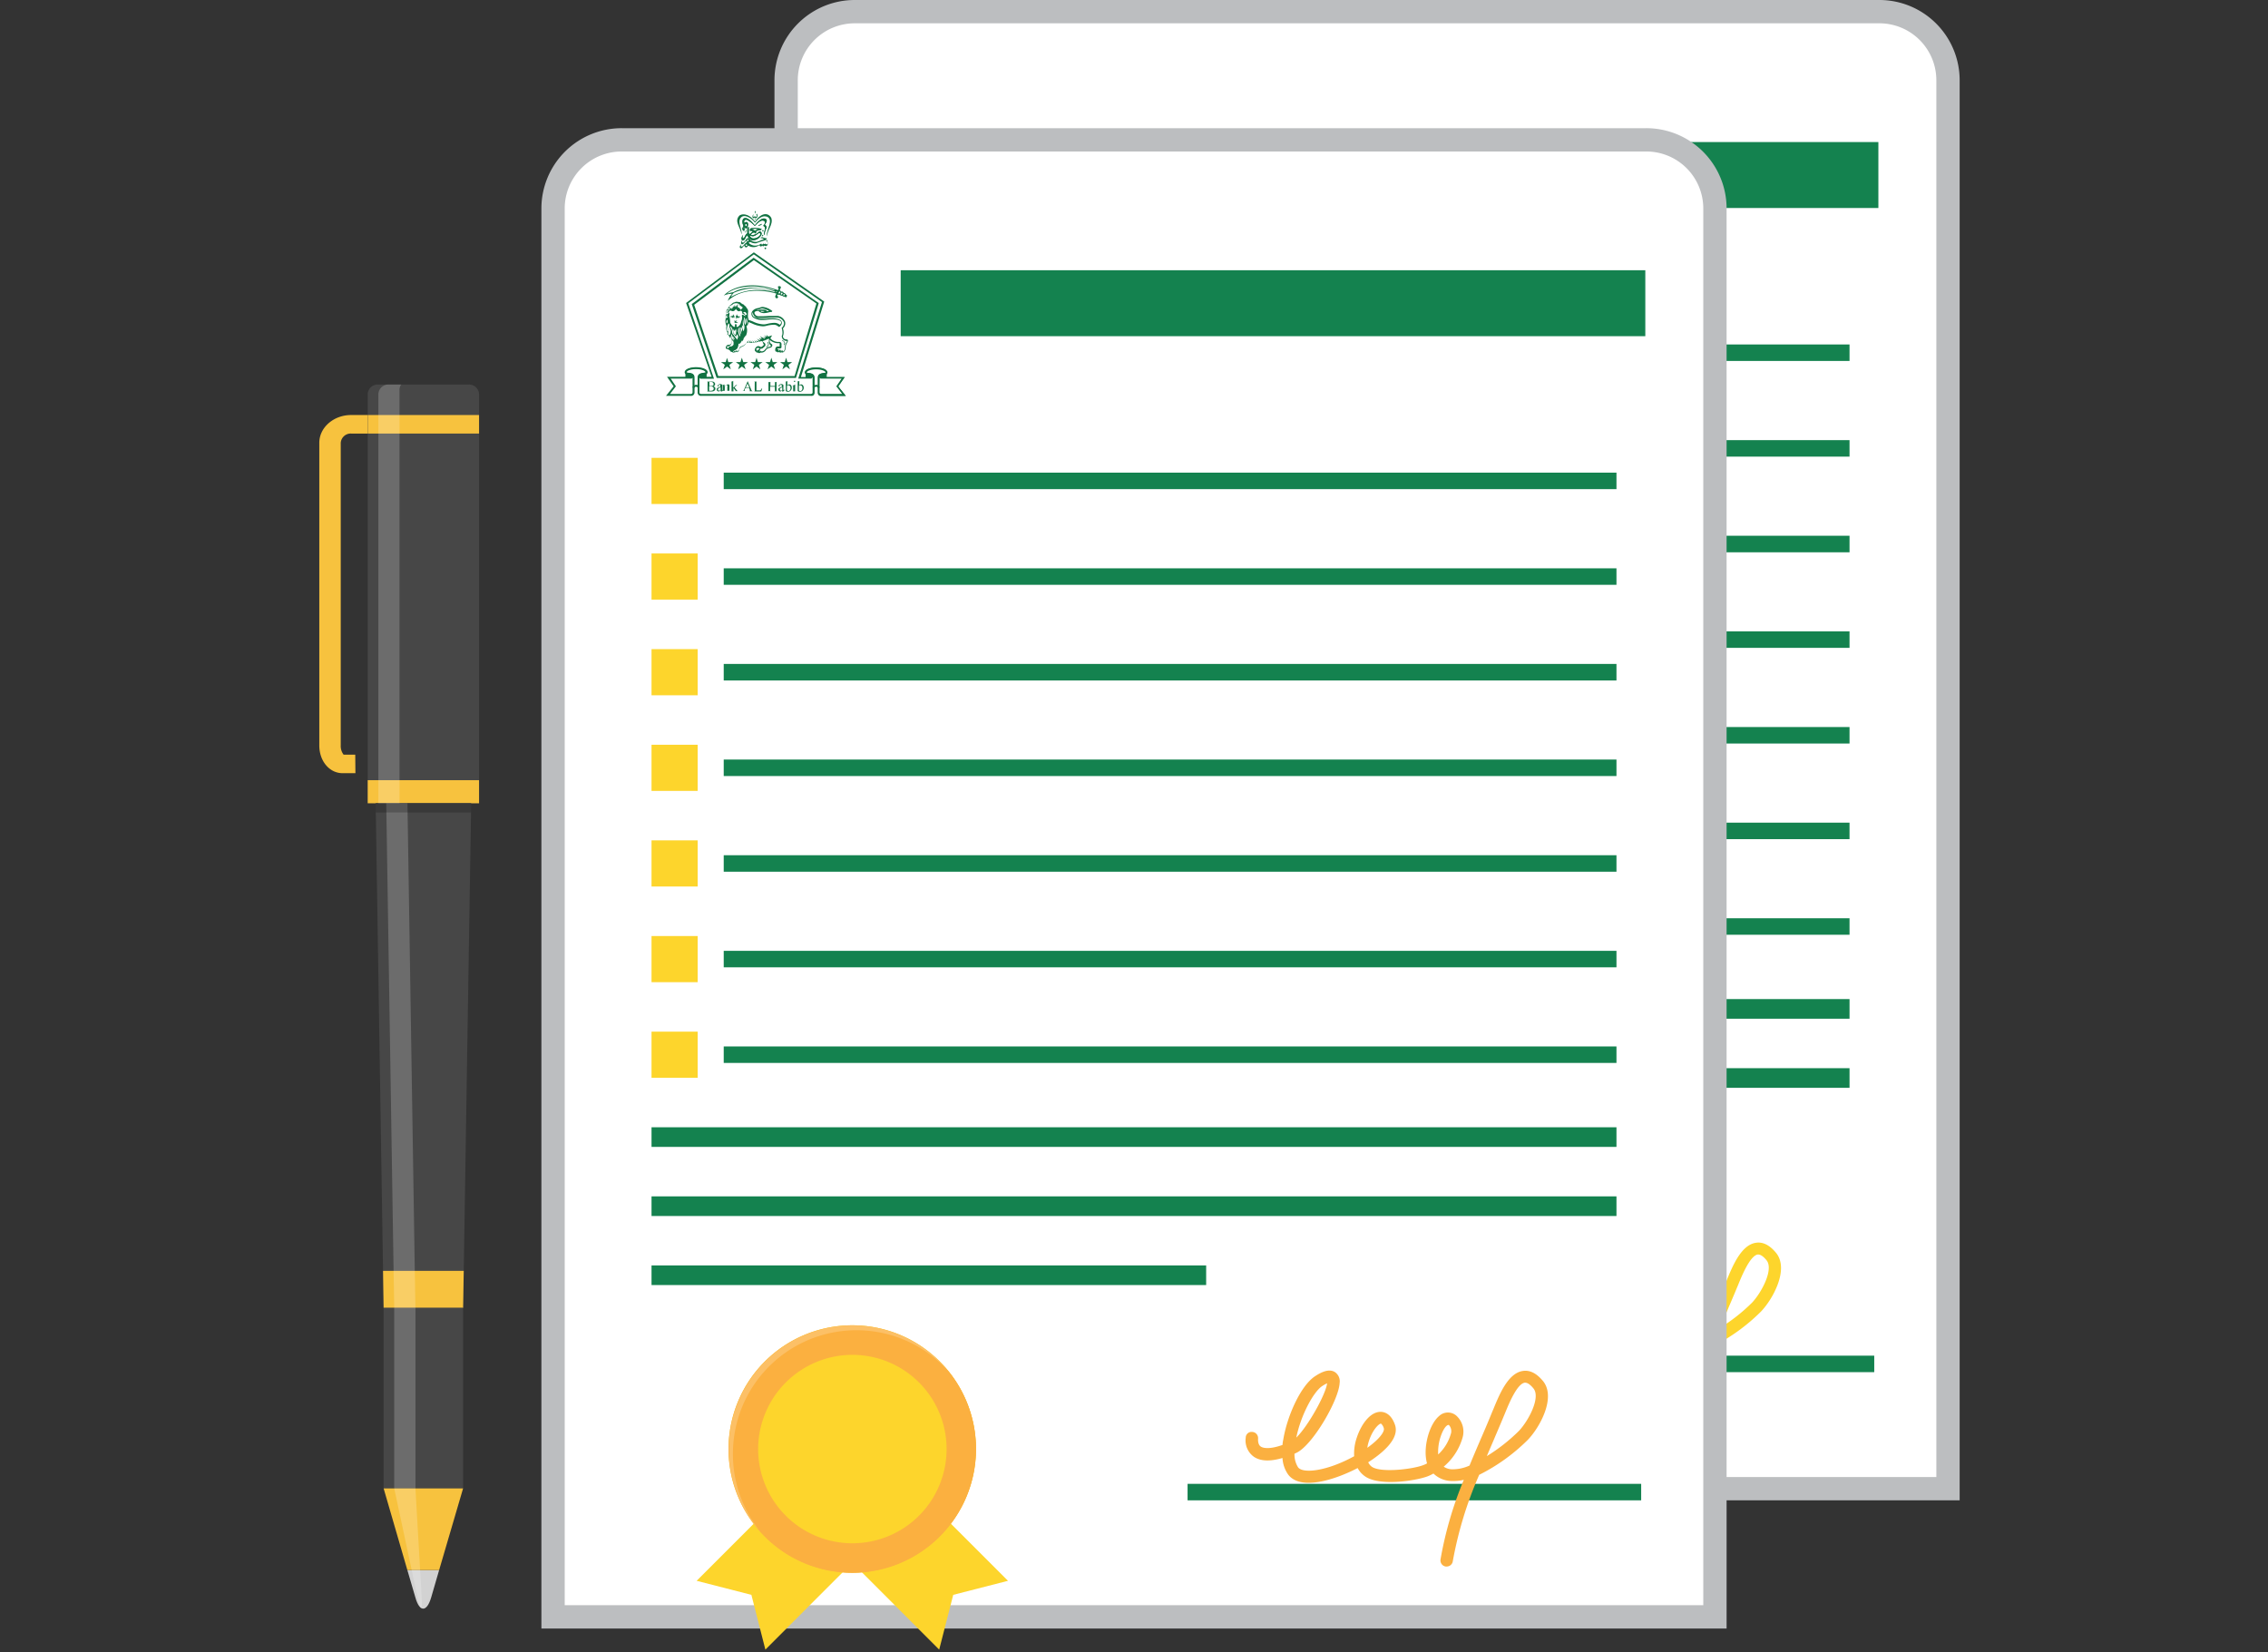 <svg id="Layer_1" data-name="Layer 1" xmlns="http://www.w3.org/2000/svg" xmlns:xlink="http://www.w3.org/1999/xlink" viewBox="0 0 389.25 283.53"><rect x="0" y="0" width="389.25" height="283.53" fill="#333333" stroke="none"/><defs><style>.cls-1{opacity:0.5;fill:url(#radial-gradient);}.cls-2,.cls-6{fill:#fff;}.cls-2{stroke:#bcbec0;stroke-miterlimit:10;stroke-width:4px;}.cls-3{fill:#14824f;}.cls-4{fill:#fbb040;}.cls-5{fill:#fdd52c;}.cls-12,.cls-6{opacity:0.2;}.cls-7,.cls-8{fill:#117242;}.cls-8{fill-rule:evenodd;}.cls-9{fill:#474747;}.cls-10{fill:#f7c23e;}.cls-11{fill:#d2d2d2;}</style><radialGradient id="radial-gradient" cx="194.62" cy="-82325.25" r="194.5" gradientTransform="translate(0 2944.57) scale(1 0.03)" gradientUnits="userSpaceOnUse"><stop offset="0" stop-color="#bcbec0"/><stop offset="1" stop-color="#bcbec0" stop-opacity="0"/></radialGradient></defs><title>Artboard 6</title><path class="cls-1" d="M389.25,277.23c0,3.48-87.14,6.3-194.63,6.3S0,280.71,0,277.23s87.14-6.29,194.62-6.29S389.25,273.76,389.25,277.23Z"/><path class="cls-2" d="M322.52,2H146.73a11.78,11.78,0,0,0-11.81,11.81V255.5H334.33V13.81A11.78,11.78,0,0,0,322.52,2Z"/><rect class="cls-3" x="194.58" y="24.38" width="127.8" height="11.32"/><rect class="cls-3" x="243.82" y="232.67" width="77.85" height="2.83"/><rect class="cls-3" x="151.82" y="171.47" width="165.61" height="3.37"/><rect class="cls-3" x="151.82" y="183.33" width="165.61" height="3.37"/><rect class="cls-3" x="151.82" y="195.18" width="95.19" height="3.37"/><rect class="cls-3" x="164.21" y="59.12" width="153.22" height="2.83"/><rect class="cls-4" x="151.82" y="56.58" width="7.92" height="7.92"/><rect class="cls-3" x="164.21" y="75.54" width="153.22" height="2.83"/><rect class="cls-4" x="151.82" y="72.99" width="7.92" height="7.92"/><rect class="cls-3" x="164.21" y="91.95" width="153.22" height="2.84"/><rect class="cls-4" x="151.82" y="89.41" width="7.92" height="7.92"/><rect class="cls-3" x="164.21" y="108.36" width="153.22" height="2.83"/><rect class="cls-4" x="151.82" y="105.82" width="7.92" height="7.92"/><rect class="cls-3" x="164.21" y="124.78" width="153.22" height="2.83"/><rect class="cls-4" x="151.82" y="122.23" width="7.92" height="7.92"/><rect class="cls-3" x="164.21" y="141.19" width="153.22" height="2.83"/><rect class="cls-4" x="151.82" y="138.65" width="7.92" height="7.92"/><rect class="cls-3" x="164.21" y="157.6" width="153.22" height="2.83"/><rect class="cls-4" x="151.82" y="155.06" width="7.92" height="7.92"/><path class="cls-5" d="M288.28,246.86l-.15,0a1.06,1.06,0,0,1-.9-1.2,63.45,63.45,0,0,1,4-13.68,8.05,8.05,0,0,1-2.21.2,4.59,4.59,0,0,1-3-1.28,7.92,7.92,0,0,1-1,.48c-2.15.8-8.43,1.74-10.82-.05a4,4,0,0,1-1.19-1.37c-3.55,1.85-9.67,4-11.9,1.15a5.39,5.39,0,0,1-1-2.88c-1.76.52-3.59.68-4.9-.2a3.44,3.44,0,0,1-1.41-3.27,1,1,0,0,1,1.12-1,1.06,1.06,0,0,1,1,1.12c-.06,1,.33,1.3.46,1.39.53.35,1.76.43,3.74-.28,0-.33.08-.69.14-1,.67-4,3-9.25,5.5-10.83.91-.59,2.24-1.3,3.28-.71a1.89,1.89,0,0,1,.88,1.88c-.12,2.91-4.62,10.68-7.39,12l-.36.17a4.12,4.12,0,0,0,.62,2.34c.87,1.13,5,.63,9.62-1.91l0,0a8.45,8.45,0,0,1,.46-3.22c.72-2.18,2.25-4.39,4.06-4.4h0c.65,0,1.82.3,2.49,2.24.85,2.47-2.39,5-4.6,6.42a2,2,0,0,0,.6.75c1.45,1.07,6.81.49,8.82-.25a5.12,5.12,0,0,0,.68-.31c-.75-2.6.33-6.65,2.05-8.11a2.2,2.2,0,0,1,3.18.12,3.67,3.67,0,0,1,.87,3.55,10.2,10.2,0,0,1-3.24,5,2.61,2.61,0,0,0,1.34.45,7,7,0,0,0,3.09-.64c.73-1.78,1.48-3.52,2.21-5.21.59-1.36,1.15-2.69,1.68-4l.23-.54c1-2.42,2.47-6.08,5-6.48,1.2-.2,2.36.37,3.46,1.69,2.35,2.8-.52,8-2.58,10.13a32.18,32.18,0,0,1-8.34,6A66,66,0,0,0,289.33,246,1.06,1.06,0,0,1,288.28,246.86Zm13.49-31.55h-.1c-1.33.22-2.74,3.7-3.35,5.19l-.23.55c-.53,1.29-1.11,2.62-1.69,4-.4.94-.82,1.89-1.22,2.86a30.19,30.19,0,0,0,5.51-4.33c1.61-1.69,3.79-5.74,2.48-7.3C302.8,215.82,302.26,215.31,301.77,215.31Zm-13.17,7.25c-.28,0-.75.47-1.18,1.55a8.41,8.41,0,0,0-.59,3.52,7.7,7.7,0,0,0,2.15-3.46,1.56,1.56,0,0,0-.31-1.6ZM277,222.33c-.27,0-1.19.79-1.85,2.42a7.54,7.54,0,0,0-.48,1.73c2.1-1.49,3-2.8,2.83-3.34a1.61,1.61,0,0,0-.48-.81Zm-9.18-6.94a5.9,5.9,0,0,0-.88.49c-1.47.94-3.66,4.93-4.46,8.85C264.52,222.75,267.58,217.23,267.77,215.39Z"/><polygon class="cls-5" points="213 249.31 203.6 251.72 201.19 261.12 175.05 234.97 186.85 223.16 213 249.31"/><polygon class="cls-5" points="159.56 249.31 168.96 251.72 171.36 261.12 197.51 234.97 185.71 223.16 159.56 249.31"/><path class="cls-5" d="M207.51,226.7a21.23,21.23,0,1,1-21.23-21.24A21.22,21.22,0,0,1,207.51,226.7Z"/><path class="cls-4" d="M186.28,210.53a16.17,16.17,0,1,1-16.16,16.17,16.19,16.19,0,0,1,16.16-16.17Zm0-5.07a21.24,21.24,0,1,0,21.23,21.24,21.23,21.23,0,0,0-21.23-21.24Z"/><path class="cls-6" d="M165.79,227.54a21.2,21.2,0,0,1,37-14.17,21.21,21.21,0,1,0-32.28,27.5A21.07,21.07,0,0,1,165.79,227.54Z"/><path class="cls-4" d="M206.77,225.85a21.22,21.22,0,0,1-37,14.18,21.22,21.22,0,1,0,32.3-27.51A21.15,21.15,0,0,1,206.77,225.85Z"/><path class="cls-2" d="M282.52,24H106.73A11.78,11.78,0,0,0,94.92,35.81V277.5H294.33V35.81A11.78,11.78,0,0,0,282.52,24Z"/><rect class="cls-3" x="154.58" y="46.38" width="127.8" height="11.32"/><rect class="cls-3" x="203.82" y="254.67" width="77.85" height="2.83"/><rect class="cls-3" x="111.82" y="193.47" width="165.61" height="3.37"/><rect class="cls-3" x="111.82" y="205.33" width="165.61" height="3.37"/><rect class="cls-3" x="111.82" y="217.18" width="95.19" height="3.37"/><rect class="cls-3" x="124.21" y="81.12" width="153.22" height="2.83"/><rect class="cls-5" x="111.82" y="78.58" width="7.92" height="7.92"/><rect class="cls-3" x="124.21" y="97.54" width="153.22" height="2.83"/><rect class="cls-5" x="111.82" y="94.99" width="7.92" height="7.92"/><rect class="cls-3" x="124.21" y="113.95" width="153.22" height="2.84"/><rect class="cls-5" x="111.82" y="111.41" width="7.92" height="7.92"/><rect class="cls-3" x="124.21" y="130.36" width="153.22" height="2.83"/><rect class="cls-5" x="111.82" y="127.82" width="7.92" height="7.92"/><rect class="cls-3" x="124.21" y="146.78" width="153.22" height="2.83"/><rect class="cls-5" x="111.82" y="144.23" width="7.92" height="7.92"/><rect class="cls-3" x="124.21" y="163.19" width="153.22" height="2.83"/><rect class="cls-5" x="111.82" y="160.65" width="7.92" height="7.92"/><rect class="cls-3" x="124.21" y="179.6" width="153.22" height="2.83"/><rect class="cls-5" x="111.82" y="177.06" width="7.92" height="7.92"/><path class="cls-4" d="M248.28,268.86l-.15,0a1.06,1.06,0,0,1-.9-1.2,63.45,63.45,0,0,1,4-13.68,8.05,8.05,0,0,1-2.21.2,4.59,4.59,0,0,1-3-1.28,7.92,7.92,0,0,1-1,.48c-2.15.8-8.43,1.74-10.82-.05a4,4,0,0,1-1.19-1.37c-3.55,1.85-9.67,4-11.9,1.15a5.39,5.39,0,0,1-1-2.88c-1.76.52-3.59.68-4.9-.2a3.44,3.44,0,0,1-1.41-3.27,1,1,0,0,1,1.12-1,1.06,1.06,0,0,1,1,1.12c-.06,1,.33,1.3.46,1.39.53.35,1.76.43,3.74-.28,0-.33.08-.69.14-1,.67-4,3-9.25,5.5-10.83.91-.59,2.24-1.3,3.28-.71a1.89,1.89,0,0,1,.88,1.88c-.12,2.91-4.62,10.68-7.39,12l-.36.17a4.12,4.12,0,0,0,.62,2.34c.87,1.13,5,.63,9.62-1.91l0,0a8.45,8.45,0,0,1,.46-3.22c.72-2.18,2.25-4.39,4.06-4.4h0c.65,0,1.82.3,2.49,2.24.85,2.47-2.39,5-4.6,6.42a2,2,0,0,0,.6.75c1.45,1.07,6.81.49,8.82-.25a5.12,5.12,0,0,0,.68-.31c-.75-2.6.33-6.65,2.05-8.11a2.2,2.2,0,0,1,3.18.12,3.67,3.67,0,0,1,.87,3.55,10.2,10.2,0,0,1-3.24,5,2.61,2.61,0,0,0,1.34.45,7,7,0,0,0,3.09-.64c.73-1.78,1.48-3.52,2.21-5.21.59-1.36,1.15-2.69,1.68-4l.23-.54c1-2.42,2.47-6.08,5-6.48,1.2-.2,2.36.37,3.46,1.69,2.35,2.8-.52,8-2.58,10.13a32.18,32.18,0,0,1-8.34,6A66,66,0,0,0,249.33,268,1.06,1.06,0,0,1,248.28,268.86Zm13.49-31.55h-.1c-1.33.22-2.74,3.7-3.35,5.19l-.23.55c-.53,1.29-1.11,2.62-1.69,4-.4.94-.82,1.89-1.22,2.86a30.19,30.19,0,0,0,5.51-4.33c1.61-1.69,3.79-5.74,2.48-7.3C262.8,237.82,262.26,237.31,261.77,237.31Zm-13.17,7.25c-.28,0-.75.47-1.18,1.55a8.41,8.41,0,0,0-.59,3.52,7.7,7.7,0,0,0,2.15-3.46,1.56,1.56,0,0,0-.31-1.6ZM237,244.33c-.27,0-1.19.79-1.85,2.42a7.54,7.54,0,0,0-.48,1.73c2.1-1.49,3-2.8,2.83-3.34a1.61,1.61,0,0,0-.48-.81Zm-9.18-6.94a5.9,5.9,0,0,0-.88.49c-1.47.94-3.66,4.93-4.46,8.85C224.52,244.75,227.58,239.23,227.77,237.39Z"/><polygon class="cls-5" points="173 271.31 163.6 273.72 161.19 283.12 135.05 256.97 146.85 245.16 173 271.31"/><polygon class="cls-5" points="119.56 271.31 128.96 273.72 131.36 283.12 157.51 256.97 145.71 245.16 119.56 271.31"/><path class="cls-5" d="M167.51,248.7a21.23,21.23,0,1,1-21.23-21.24A21.22,21.22,0,0,1,167.51,248.7Z"/><path class="cls-4" d="M146.28,232.53a16.17,16.17,0,1,1-16.16,16.17,16.19,16.19,0,0,1,16.16-16.17Zm0-5.07a21.24,21.24,0,1,0,21.23,21.24,21.23,21.23,0,0,0-21.23-21.24Z"/><path class="cls-6" d="M125.79,249.54a21.2,21.2,0,0,1,37-14.17,21.21,21.21,0,1,0-32.28,27.5A21.07,21.07,0,0,1,125.79,249.54Z"/><path class="cls-4" d="M166.77,247.85a21.22,21.22,0,0,1-37,14.18,21.22,21.22,0,1,0,32.3-27.51A21.15,21.15,0,0,1,166.77,247.85Z"/><path class="cls-7" d="M136.61,64.87H123l-4.28-12.68.09-.07,10.53-7.89L140.5,52l0,.11Zm-13.34-.33h13.1l3.75-12.45-10.74-7.45-10.24,7.67Z"/><path class="cls-7" d="M140.49,66.62a.16.16,0,0,1-.15-.11c0-.11-.19-.13-.23-.13a.33.33,0,0,0-.31.14.15.15,0,0,1-.22.08.16.16,0,0,1-.08-.21.66.66,0,0,1,.62-.34.58.58,0,0,1,.53.35.17.17,0,0,1-.1.21Z"/><path class="cls-8" d="M124.79,61.39h0l-.24.75h-.81l.66.48-.26.77h0l.65-.48.64.48h0l-.25-.77.65-.48H125l-.23-.75Zm2.53,0h0l-.24.75h-.8l.65.48-.25.77h0l.65-.48.64.48h0l-.26-.77.66-.48h-.81l-.24-.75Zm2.53,0h0l-.24.75h-.81l.66.48-.26.77h0l.64-.48.65.48h0l-.25-.77.65-.48h-.81l-.24-.75Zm2.54,0h0l-.24.75h-.81l.66.48-.26.77h0l.64-.48.65.48h0l-.25-.77.65-.48h-.81l-.23-.75Zm2.53,0h0l-.24.75h-.8l.65.48-.25.77h0l.65-.48.64.48h0l-.26-.77.65-.48h-.81l-.23-.75Z"/><path class="cls-7" d="M120.32,67.86a.5.5,0,0,1-.33-.12.57.57,0,0,1-.18-.46v-2.5c0-.6.53-.68.92-.73s.42-.07.43-.17c0-.29-.71-.63-1.71-.63s-1.69.34-1.69.63h-.17c0-.44.82-.79,1.86-.79s1.87.35,1.87.79c0,.25-.29.29-.56.33-.46.07-.79.15-.79.57v2.5a.44.44,0,0,0,.12.34.42.42,0,0,0,.28.07h18.78a.43.43,0,0,0,.28-.07.44.44,0,0,0,.12-.34v-2.5c0-.42-.33-.5-.78-.57-.28,0-.57-.08-.57-.33,0-.44.82-.79,1.86-.79s1.87.35,1.87.79c0,.25-.29.29-.57.33a1.06,1.06,0,0,0-.7.27l.26.26h4l-1.07,1.55,1.24,1.56H141a.52.52,0,0,1-.4-.11.57.57,0,0,1-.18-.46v-2.5c0-.6.53-.68.92-.73s.42-.07.42-.17c0-.29-.7-.63-1.7-.63s-1.69.34-1.69.63c0,.1.16.13.42.17s.92.13.92.73v2.5a.57.57,0,0,1-.18.46.53.53,0,0,1-.4.11H120.32Zm20.26-.58a.44.44,0,0,0,.12.34.42.42,0,0,0,.28.07h3.73l-1.1-1.39,1-1.4h-3.72l-.26-.26s0,.09,0,.14Z"/><path class="cls-7" d="M117.67,63.88v.94h1l.33-.33c-.27-.52-1.3-.23-1.3-.61Z"/><path class="cls-7" d="M118.66,64.87h-1v-1h.11c0,.12.17.15.45.19s.69.09.85.39v0Zm-.94-.11h.9l.28-.28c-.14-.22-.46-.26-.74-.3a1.23,1.23,0,0,1-.44-.11Z"/><path class="cls-7" d="M121.23,63.88v.94h-1l-.32-.33c.26-.52,1.29-.23,1.3-.61Z"/><path class="cls-7" d="M121.28,64.87h-1l-.37-.37,0,0c.15-.3.53-.35.84-.39s.45-.07.45-.19h.11Zm-1-.11h.89v-.69a1.23,1.23,0,0,1-.44.11c-.28,0-.6.08-.74.3Z"/><path class="cls-7" d="M138.27,63.88v.94h1l.33-.33c-.27-.52-1.3-.23-1.3-.61Z"/><path class="cls-7" d="M139.26,64.87h-1v-1h.11c0,.12.17.15.45.19s.69.09.85.39v0Zm-.94-.11h.89l.29-.28c-.14-.22-.46-.26-.74-.3a1.23,1.23,0,0,1-.44-.11Z"/><path class="cls-7" d="M141.83,63.88v.94h-1l-.32-.33c.26-.52,1.29-.23,1.3-.61Z"/><path class="cls-7" d="M141.88,64.87h-1l-.37-.37,0,0c.15-.3.53-.35.84-.39s.45-.07.45-.19h.11Zm-1-.11h.89v-.69a1.23,1.23,0,0,1-.44.11c-.28,0-.6.08-.74.3Z"/><path class="cls-7" d="M139.2,67.94H120.39a.61.61,0,0,1-.46-.13.66.66,0,0,1-.2-.52v-2.5c0-.67.62-.76,1-.81a1,1,0,0,0,.35-.09c0-.22-.63-.54-1.62-.54s-1.61.32-1.61.54a1,1,0,0,0,.35.09c.37,0,1,.14,1,.81v2.5a.63.63,0,0,1-.21.52.61.61,0,0,1-.46.13H114.3l1.31-1.64-1.13-1.63h4.09l.17-.18a1.13,1.13,0,0,0-.59-.19c-.28,0-.64-.09-.64-.4,0-.58,1-.88,1.94-.88s2,.3,2,.87c0,.32-.35.37-.63.41a1.14,1.14,0,0,0-.6.19l.17.18h1.74L117.75,52l11.63-8.69,12.08,8.45-4,12.95h1.65l.2-.21a1.34,1.34,0,0,0-.56-.16c-.28,0-.63-.09-.63-.4,0-.58,1-.88,1.94-.88s1.95.3,1.95.87c0,.32-.35.37-.64.41a1.1,1.1,0,0,0-.59.19l.17.18H145l-1.13,1.63,1.31,1.64H141a.61.61,0,0,1-.46-.13.62.62,0,0,1-.2-.52v-2.5c0-.67.62-.76,1-.81a1,1,0,0,0,.35-.09c0-.22-.63-.54-1.62-.54s-1.61.32-1.61.54a1,1,0,0,0,.35.09c.37,0,1,.14,1,.81v2.5a.66.66,0,0,1-.2.52A.6.6,0,0,1,139.2,67.94Zm-20.65-.33a.35.35,0,0,0,.22-.06.34.34,0,0,0,.09-.27V64.83l-.15.15h-3.6L116,66.3l-1,1.31h3.57Zm20.61,0a.36.36,0,0,0,.22-.06.34.34,0,0,0,.08-.27V64.76l-.22.22H137l4.07-13.14-11.7-8.18-11.24,8.4L122.54,65H120.2l-.15-.15v2.45a.38.38,0,0,0,.09.27.36.36,0,0,0,.22.06h18.8Zm1.5-2.78v2.45a.34.34,0,0,0,.09.27.35.35,0,0,0,.22.06h3.57l-1-1.31.9-1.32h-3.6Z"/><path class="cls-7" d="M119.88,66.62a.17.17,0,0,1-.16-.11.25.25,0,0,0-.23-.13.31.31,0,0,0-.3.14.16.16,0,0,1-.22.08.15.15,0,0,1-.08-.21.64.64,0,0,1,.62-.34.55.55,0,0,1,.52.35.16.16,0,0,1-.1.21Z"/><polygon class="cls-7" points="131.34 42.45 131.53 42.62 131.37 42.8 131.18 42.62 131.34 42.45 131.34 42.45"/><line class="cls-7" x1="130.85" y1="42.48" x2="130.52" y2="42.67"/><path class="cls-8" d="M127.58,40.24c-.32.68,0,.64,0,.64.27-.05.3-.66.68-.83v-.91l.25-.23v1a.21.21,0,0,0,.25.24.88.88,0,0,1,.33-.31c.22-.17-.06-.21-.06-.21l-.32,0v-.24c0-.17.24-.22.24-.22a6.23,6.23,0,0,1,1.74.09c0,.22-.21.25-.37.27-.73.09-.54.33-.54.33,0,.17-.18.21-.18.21-.09-.29-.38-.11-.38-.11-.59.31-.15.4-.15.4a1.77,1.77,0,0,0,1.14-.54c.3-.26.59.11.48.41a1.61,1.61,0,0,1-1.33,1,1,1,0,0,1-1.06-.84c-.35.07-.42,1.07-.91.85-.29-.22,0-.83.15-.9Zm1.11.16a.64.64,0,0,0,.67.52,1.44,1.44,0,0,0,1.08-.55c.2-.39-.17-.42-.28-.31-.61.44-.84.64-1.47.34Zm.91-.81a2.56,2.56,0,0,1,.54-.21,1.4,1.4,0,0,0-1.13,0,2.29,2.29,0,0,1,.59.23Z"/><path class="cls-7" d="M127.58,40.24c-.32.68,0,.64,0,.64.27-.05.3-.66.68-.83v-.91l.25-.23v1a.21.21,0,0,0,.25.24.88.88,0,0,1,.33-.31c.22-.17-.06-.21-.06-.21l-.32,0v-.24c0-.17.24-.22.24-.22a6.23,6.23,0,0,1,1.74.09c0,.22-.21.25-.37.27-.73.09-.54.33-.54.33,0,.17-.18.21-.18.21-.09-.29-.38-.11-.38-.11-.59.31-.15.4-.15.4a1.77,1.77,0,0,0,1.14-.54c.3-.26.59.11.48.41a1.61,1.61,0,0,1-1.33,1,1,1,0,0,1-1.06-.84c-.35.07-.42,1.07-.91.85-.29-.22,0-.83.15-.9Zm1.11.16a.64.64,0,0,0,.67.52,1.44,1.44,0,0,0,1.08-.55c.2-.39-.17-.42-.28-.31-.61.44-.84.64-1.47.34Zm.91-.81a2.56,2.56,0,0,1,.54-.21,1.4,1.4,0,0,0-1.13,0,2.29,2.29,0,0,1,.59.23Z"/><path class="cls-8" d="M131.44,41.33l.19-.19a2.57,2.57,0,0,1,.15.6.47.47,0,0,1-.05.29c-.18.38-.53.11-.53.11-.31.29-.36,0-.36,0-.36.39-.51-.07-.51-.07a1.65,1.65,0,0,1-1.92.07c-.31.61-.67.19-.64,0-.15,0-.36.56-.67.45s0-.63.13-.65c-.2.27,0,.37,0,.37.26.15.56-.63,1-.74a.65.65,0,0,1-.15-.24c-.12,0-.5.73-.78.58s.08-.78.22-.82c-.36.55,0,.55,0,.55.19,0,.56-.59.56-.59.35-.39.59,0,.59,0a1.21,1.21,0,0,0,.91.45c.47.11,1-.35,1.5-.4-.1-.25-.55-.23-.55-.23a.3.3,0,0,1,.27-.17,3.25,3.25,0,0,0,.85.21l-.25.31a16.57,16.57,0,0,0-1.64.54,1.58,1.58,0,0,1-1-.26.43.43,0,0,1-.25.12c0,.21.56.48.88.52a1.69,1.69,0,0,0,1.27-.36c.06.43.38,0,.38,0,.17.26.33,0,.33,0a.23.23,0,0,0,.36.11c.11-.19-.15-.55-.15-.55Zm-3.23-.07a.13.13,0,0,1,.13-.13.13.13,0,0,1,.14.13.14.14,0,0,1-.14.14.13.13,0,0,1-.13-.14Zm-.26.81a.14.14,0,1,1,.14.15.15.15,0,0,1-.14-.15Z"/><path class="cls-7" d="M130.85,40.28l.16.12c0,.11-.15.15-.15.15l-.15-.09a.34.34,0,0,0,.14-.18Z"/><path class="cls-7" d="M130.93,39.44l.15.15-.15.16-.15-.16c.07,0,.15-.15.15-.15Z"/><polygon class="cls-7" points="130.75 38.4 130.18 38.64 130.14 38.8 130.7 38.6 130.75 38.4 130.75 38.4"/><path class="cls-8" d="M127.79,38.25c-.17-.08-.09-.79.54-.45a5.15,5.15,0,0,1,1.22,1s.75-.9,1.24-.94.72.34.2.9c.76.34-.17,1.16.27,1.6,0-.16-.08-.37.2-1.06a.46.46,0,0,0-.19-.7c0-.15.47-.58.28-.91-.76-.76-2,1-2,1s-.85-1.12-1.45-1.24c-.8-.19-.77.79-.51,1.29-.07.15,0,.49,0,.57s-.19-.37-.19-.37c0,.77.26.68.34.64s0-.54,0-.63c.55.76.65-.45.65-.45-.06-.69-.59-.26-.59-.26Zm.09.4c0-.12,0-.22.12-.23s.16.08.17.2,0,.21-.12.22-.16-.08-.17-.19Z"/><path class="cls-7" d="M127.79,38.25c-.17-.08-.09-.79.54-.45a5.15,5.15,0,0,1,1.22,1s.75-.9,1.24-.94.72.34.2.9c.76.34-.17,1.16.27,1.6,0-.16-.08-.37.2-1.06a.46.46,0,0,0-.19-.7c0-.15.47-.58.28-.91-.76-.76-2,1-2,1s-.85-1.12-1.45-1.24c-.8-.19-.77.79-.51,1.29-.07.15,0,.49,0,.57s-.19-.37-.19-.37c0,.77.26.68.34.64s0-.54,0-.63c.55.76.65-.45.65-.45-.06-.69-.59-.26-.59-.26Zm.09.4c0-.12,0-.22.12-.23s.16.08.17.2,0,.21-.12.22-.16-.08-.17-.19Z"/><polygon class="cls-7" points="129.53 37.54 129.67 37.55 129.66 37.69 129.51 37.68 129.53 37.54 129.53 37.54"/><path class="cls-7" d="M129.36,36.8c-.26.37.08.65.19.2,0,.25.24.21.24.21.26-.12,0-.36,0-.36l.08-.18a.57.57,0,0,1,.16.45s-.14.31-.28.33a.38.38,0,0,1-.22-.11c-.48.39-.47-.44-.19-.54Z"/><path class="cls-7" d="M127.25,40.24c.24-.7-.74-2-.15-2.82s1.89,0,2.48.81c1.34-1.74,2.31-.95,2.38-.81.66.81-.69,2.42-.26,3.13-.11-1,1.05-2,.68-3.13-.44-.89-1.63-1.07-2.8.6-1.26-1.64-2.44-1.26-2.7-1-.92,1,.23,2,.37,3.18Z"/><path class="cls-7" d="M129.54,36.37a1,1,0,0,0,.15-.22,1.11,1.11,0,0,1-.06.53,3,3,0,0,0-.09-.31Z"/><path class="cls-7" d="M128,39.55l.11-.11a.87.87,0,0,1,0,.47c0-.15-.06-.36-.06-.36Z"/><path class="cls-7" d="M127.77,39.76l.11-.11a.67.67,0,0,1,0,.33,1.3,1.3,0,0,1-.07-.22Z"/><path class="cls-8" d="M122.39,66.29a.57.57,0,0,1,.27.13.38.38,0,0,1,.12.29.37.37,0,0,1-.08.24.43.43,0,0,1-.22.18,1.25,1.25,0,0,1-.44.06h-.82v0h.06a.17.17,0,0,0,.16-.07.41.41,0,0,0,0-.19V65.75c0-.11,0-.18,0-.21a.21.21,0,0,0-.15-.05h-.06v0H122a1.58,1.58,0,0,1,.34,0,.52.52,0,0,1,.29.17.36.36,0,0,1,.1.27.34.34,0,0,1-.08.23.42.42,0,0,1-.23.15Zm-.68-.07.11,0H122a.69.69,0,0,0,.28,0,.33.33,0,0,0,.14-.12.31.31,0,0,0,.05-.18.36.36,0,0,0-.12-.27.53.53,0,0,0-.36-.1.88.88,0,0,0-.24,0v.66Zm0,.84a1.53,1.53,0,0,0,.3,0,.53.53,0,0,0,.36-.1.34.34,0,0,0,.12-.26.33.33,0,0,0-.06-.19.34.34,0,0,0-.18-.15.71.71,0,0,0-.31-.06h-.23v.72Z"/><path class="cls-8" d="M123.67,67l-.22.17a.4.4,0,0,1-.15,0,.25.25,0,0,1-.2-.09.31.31,0,0,1-.08-.22.23.23,0,0,1,0-.14.43.43,0,0,1,.18-.17,4.19,4.19,0,0,1,.43-.19v0c0-.12,0-.2,0-.24a.19.19,0,0,0-.16-.07.17.17,0,0,0-.13,0,.12.12,0,0,0,0,.1v.07a.12.12,0,0,1,0,.09.11.11,0,0,1-.08,0,.13.13,0,0,1-.08,0,.12.12,0,0,1,0-.09.26.26,0,0,1,.12-.2.43.43,0,0,1,.31-.1.48.48,0,0,1,.26.06.19.19,0,0,1,.11.12.54.54,0,0,1,0,.22V67s0,0,0,0H124a.88.88,0,0,1,.1-.1V67c-.1.13-.19.19-.28.19a.13.13,0,0,1-.1,0,.39.39,0,0,1,0-.15Zm0-.08v-.45l-.25.11a.35.35,0,0,0-.14.12.22.22,0,0,0,0,.29.18.18,0,0,0,.13.06.43.43,0,0,0,.25-.13Z"/><path class="cls-7" d="M124.52,66.22a.55.55,0,0,1,.39-.25.31.31,0,0,1,.17,0,.41.41,0,0,1,.11.16.7.7,0,0,1,0,.24v.5a.58.58,0,0,0,0,.15.12.12,0,0,0,0,.05l.11,0v0h-.58v0h0a.16.16,0,0,0,.11,0,.13.13,0,0,0,0-.07v-.6a.49.49,0,0,0,0-.24.14.14,0,0,0-.14-.07.41.41,0,0,0-.3.16v.63a.38.38,0,0,0,0,.14.1.1,0,0,0,0,.06l.13,0v0h-.58v0h0a.17.17,0,0,0,.13,0,.34.34,0,0,0,0-.17v-.44c0-.14,0-.22,0-.26a.16.16,0,0,0,0-.06h-.14l0,0,.35-.15h.06v.25Z"/><path class="cls-8" d="M125.84,65.36v1.17l.3-.27.11-.12v0a.08.08,0,0,0,0-.05l-.07,0v0h.51v0a.48.48,0,0,0-.18,0l-.15.11-.3.27.3.39.17.2a.28.28,0,0,0,.11.07l.11,0v0h-.57v0a.08.08,0,0,0,.06,0s0,0,0,0,0,0,0-.09l-.36-.46v.39a.49.49,0,0,0,0,.15.1.1,0,0,0,0,.05.31.31,0,0,0,.13,0v0h-.6v0l.14,0a.1.1,0,0,0,0-.05.46.46,0,0,0,0-.14V65.85c0-.13,0-.21,0-.24l0-.07h0l-.09,0,0,0,.35-.14Z"/><path class="cls-8" d="M128.6,66.6h-.67l-.12.28a.56.56,0,0,0,0,.15.09.09,0,0,0,0,.07.35.35,0,0,0,.16,0v0h-.55v0a.42.42,0,0,0,.14,0,1,1,0,0,0,.15-.25l.61-1.44h0l.61,1.45a.73.73,0,0,0,.13.23.38.38,0,0,0,.17.06v0h-.69v0a.29.29,0,0,0,.14,0,.08.08,0,0,0,0-.07.62.62,0,0,0,0-.18l-.11-.25Zm0-.09-.3-.7-.3.7Z"/><path class="cls-7" d="M130.81,66.7h0l-.15.48h-1.35v0h.07a.16.16,0,0,0,.15-.08.34.34,0,0,0,0-.18V65.75a.45.45,0,0,0,0-.21.25.25,0,0,0-.15-.05h-.07v0h.79v0l-.19,0s-.07,0-.08.07a.69.69,0,0,0,0,.2v1.09a.44.44,0,0,0,0,.15.1.1,0,0,0,0,0h.33a.94.94,0,0,0,.28,0,.44.44,0,0,0,.15-.1,1.23,1.23,0,0,0,.13-.24Z"/><path class="cls-7" d="M132.14,66.25H133v-.5a.62.62,0,0,0,0-.18s0,0-.05,0a.27.27,0,0,0-.12,0h-.06v0h.75v0h-.07a.2.2,0,0,0-.11,0,.09.09,0,0,0-.06.06.67.67,0,0,0,0,.17v1.13a.72.72,0,0,0,0,.17.17.17,0,0,0,.06.06.2.2,0,0,0,.11,0h.07v0h-.75v0h.06a.19.19,0,0,0,.16-.07.36.36,0,0,0,0-.19v-.53h-.81v.53a.59.59,0,0,0,0,.17l.05.06a.27.27,0,0,0,.12,0h.06v0h-.75v0h.07a.19.19,0,0,0,.16-.07.51.51,0,0,0,0-.19V65.75a.62.62,0,0,0,0-.18s0,0,0,0a.27.27,0,0,0-.12,0h-.07v0h.75v0h-.06a.27.27,0,0,0-.12,0,.1.1,0,0,0-.05.06.54.54,0,0,0,0,.17v.5Z"/><path class="cls-8" d="M134.25,67a2.27,2.27,0,0,1-.23.17.35.35,0,0,1-.14,0,.27.27,0,0,1-.21-.09.31.31,0,0,1-.08-.22.33.33,0,0,1,0-.14.53.53,0,0,1,.19-.17,3.37,3.37,0,0,1,.43-.19v0a.35.35,0,0,0-.06-.24.18.18,0,0,0-.16-.07.21.21,0,0,0-.13,0,.12.12,0,0,0-.05.1v.07a.12.12,0,0,1,0,.09.11.11,0,0,1-.08,0,.1.1,0,0,1-.08,0,.12.12,0,0,1,0-.09.27.27,0,0,1,.11-.2.46.46,0,0,1,.32-.1.53.53,0,0,1,.26.06.19.19,0,0,1,.11.12,1,1,0,0,1,0,.22v.4a1,1,0,0,0,0,.21.08.08,0,0,0,0,0h.07l.1-.1V67c-.09.13-.18.19-.27.19a.12.12,0,0,1-.1,0,.21.21,0,0,1,0-.15Zm0-.08v-.45l-.25.11a.49.49,0,0,0-.15.12.2.2,0,0,0,0,.13.21.21,0,0,0,.05.16.18.18,0,0,0,.13.06.47.47,0,0,0,.26-.13Z"/><path class="cls-8" d="M135.07,66.21a.48.48,0,0,1,.37-.24.43.43,0,0,1,.32.16.6.6,0,0,1,.13.42.63.63,0,0,1-.21.5.53.53,0,0,1-.39.17.78.78,0,0,1-.21,0,.9.9,0,0,1-.22-.11V65.85a1.23,1.23,0,0,0,0-.24.15.15,0,0,0,0-.07h0l-.09,0,0,0,.36-.14h0v.85Zm0,.08V67a.41.41,0,0,0,.14.1.35.35,0,0,0,.14,0,.28.28,0,0,0,.22-.13.55.55,0,0,0,.1-.37.49.49,0,0,0-.1-.34.29.29,0,0,0-.23-.12.35.35,0,0,0-.14,0l-.13.1Z"/><path class="cls-8" d="M136.37,65.36a.16.16,0,0,1,.09,0,.18.18,0,0,1,0,.1.18.18,0,0,1,0,.09.12.12,0,0,1-.09,0,.1.1,0,0,1-.09,0,.12.12,0,0,1,0-.09.11.11,0,0,1,.13-.13Zm.1.61v1a.37.37,0,0,0,0,.14.1.1,0,0,0,0,.06l.11,0v0h-.57v0l.12,0a.09.09,0,0,0,0-.06.37.37,0,0,0,0-.14v-.46a1.29,1.29,0,0,0,0-.24.16.16,0,0,0,0-.06h-.14l0,0,.36-.15Z"/><path class="cls-8" d="M137.12,66.21a.45.45,0,0,1,.37-.24.41.41,0,0,1,.31.16.61.61,0,0,1,.14.42.63.63,0,0,1-.21.5.54.54,0,0,1-.4.17.78.78,0,0,1-.21,0,.9.9,0,0,1-.22-.11V65.85a1.23,1.23,0,0,0,0-.24.09.09,0,0,0,0-.07h-.05l-.09,0,0,0,.36-.14h.06v.85Zm0,.08V67a.31.31,0,0,0,.13.1.4.4,0,0,0,.15,0,.26.26,0,0,0,.21-.13.55.55,0,0,0,.1-.37.49.49,0,0,0-.1-.34.28.28,0,0,0-.23-.12.31.31,0,0,0-.13,0,.5.5,0,0,0-.13.1Z"/><path class="cls-8" d="M133.15,50s.06,0,.12,0,.09.06.08.09-.06,0-.12,0-.09-.06-.08-.09Zm1.29.53a.13.13,0,0,1,.19-.06.15.15,0,0,1-.15.25.12.12,0,0,1,0-.19Zm-.39-.2a.15.15,0,0,1,.21-.08.16.16,0,0,1,0,.22.16.16,0,0,1-.21.07.15.15,0,0,1,0-.21Zm-.38-.19c.06-.09.15-.13.21-.09s.07.14,0,.23-.15.13-.21.09a.18.18,0,0,1,0-.23Zm-7.69.09a2.24,2.24,0,0,0-.52.72,9.59,9.59,0,0,1,7.54-.77l0-.12a9.43,9.43,0,0,0-7,.17Zm-1.12.15a6.32,6.32,0,0,1,1-.23c2.68-1.56,7.05-.28,7.05-.28v-.12c-5.14-1.56-8.05.43-8.07.63Zm-.66.36a3.35,3.35,0,0,1,1.44-.32,3.75,3.75,0,0,0-.74,1.23c3.21-3,8.36-1.25,8.36-1.25-.26.36-.32.8.12.8.36-.22,0-.44,0-.44.06-.3.24-.16.24-.16a.4.4,0,0,1,.4.14.44.44,0,0,1,.4.15.68.68,0,0,1,.44.15.31.31,0,0,0,.18-.4.49.49,0,0,1-.3-.3l-.24-.08c-.14-.3-.38-.2-.38-.2s-.28-.24-.28-.24c0-.22.36-.54.06-.68-.64-.14-.28.36-.28.36,0,.38-.2.26-.2.26-5.49-1.88-8.48.1-9.22,1Z"/><path class="cls-7" d="M126,55h0a.2.2,0,0,0,.13.23v.11h-.19s0,0,0,0,.19.08.31.08.4-.05.42-.15h0l-.33,0v-.08a.23.23,0,0,0,.12-.12.1.1,0,0,0,0-.08h0a.45.45,0,0,1-.23.08A.19.19,0,0,1,126,55Z"/><path class="cls-7" d="M131.68,58.77a.49.49,0,0,1,.15.36.61.61,0,0,1-.35.43l.06.09a.72.72,0,0,0,.4-.51.62.62,0,0,0-.18-.45Z"/><path class="cls-7" d="M134.22,58.35l0,.1s.32.14.38.37a.38.38,0,0,1-.09.34l.09.07a.5.5,0,0,0,.11-.44C134.59,58.51,134.23,58.36,134.22,58.35Z"/><path class="cls-7" d="M126.34,54.79h0s0,0,0,0a2,2,0,0,1,0-.34c.09.13.43.23.71-.11a.68.68,0,0,0-.45-.07v-.12l-.11,0V54l0,0a.35.35,0,0,0-.07.12l.07-.12s0,0,0,0a.35.35,0,0,1,.27-.13s0,0,0,0,0,0,0,0a.43.43,0,0,0-.32.14,1,1,0,0,0-.15.76A0,0,0,0,0,126.34,54.79Zm.47-.5a.06.06,0,0,1,.09,0s0,.07-.06.08a.08.08,0,0,1-.1,0S126.77,54.29,126.81,54.29Z"/><path class="cls-7" d="M125.34,54.31c.28.34.62.24.71.11,0,.1,0,.21,0,.34s0,0,0,0h0a0,0,0,0,0,0,0,1,1,0,0,0-.15-.76.43.43,0,0,0-.32-.14s0,0,0,0l0,0a.36.36,0,0,1,.28.13h0a.79.79,0,0,1,.08.13.57.57,0,0,0-.08-.13h0l0,.12-.11,0,0,.12A.68.68,0,0,0,125.34,54.31Zm.51,0s.07,0,.06.06,0,.05-.08,0-.07,0-.06-.06S125.81,54.34,125.85,54.35Zm-.31.08a.1.1,0,0,1-.06-.07.08.08,0,0,1,.09,0,.07.07,0,0,1,.06.07S125.58,54.43,125.54,54.43Z"/><path class="cls-7" d="M135.23,58.38a.31.31,0,0,0-.28-.13h0a.56.56,0,0,1-.58-.53,2,2,0,0,0,0-1.36,1.15,1.15,0,0,0,.37-1.14,1.56,1.56,0,0,0-1.25-1l-.31,0c-.24,0-.56,0-.93,0s-1,.06-1.5.06h-.54a.72.72,0,0,1-.73-.58c0-.21.26-.34.7-.33a1.3,1.3,0,0,0,.95.37,3.35,3.35,0,0,0,.81-.13,1.83,1.83,0,0,1,.45-.07.13.13,0,0,0,.12-.09.11.11,0,0,0,0-.14l-.06,0a3,3,0,0,0-1.52-.63,1.18,1.18,0,0,0-.61.16c-.73.08-1.22.4-1.33.86a.77.77,0,0,0,.36.84,2.79,2.79,0,0,0,1.61.38,5.56,5.56,0,0,0,.82-.06,6.43,6.43,0,0,1,.85-.05c.91,0,1.32.21,1.41.42s-.06.36-.21.51a1.43,1.43,0,0,0-1-.33,5.67,5.67,0,0,0-1.15.17,2.89,2.89,0,0,1-.51.09h-.19a4.72,4.72,0,0,1-1.7-.46,5.22,5.22,0,0,0-.79-.29,2.33,2.33,0,0,0-.12-.46v-.7c.18-.8-.38-.89-.32-1.13a1.18,1.18,0,0,1-.41-.36,1.43,1.43,0,0,1-.6-.39,4.52,4.52,0,0,0-.75-.09,1.36,1.36,0,0,1-.47.16c-.35.34-.8.62-.78.83a1.21,1.21,0,0,0-.32.48.88.88,0,0,0-.09.75c-.26.41-.07.65-.07.65a1.78,1.78,0,0,0,.13,1.26,1.65,1.65,0,0,0,0,.77,1.3,1.3,0,0,0,.06.2c.2.17.06.63.06.63.24-.17.26.13.26.13a.38.38,0,0,1,.11.11h0a2,2,0,0,1,.17.34,1.9,1.9,0,0,1,.08-.34c.08-.31.17-.42.24-.41a1.24,1.24,0,0,0,0,.16,4.2,4.2,0,0,0-.14,1.22c0,.3-.19.45-.45.45h-.14l0,0a.52.52,0,0,0-.38.46.25.25,0,0,0,.14.25h.1a.22.22,0,0,0,.19.07.19.19,0,0,0,.17.08l0,0a.17.17,0,0,0,.16.13h0a.33.33,0,0,0,.05.12.24.24,0,0,0,.28.1l0,0a.31.31,0,0,0,.25.13.33.33,0,0,0,.21-.09.24.24,0,0,0,.14,0,.79.79,0,0,0,.54-.4.69.69,0,0,0,.07-.15.71.71,0,0,1,.29-.41,1.78,1.78,0,0,0,1-.69l0,0a3.88,3.88,0,0,0,.7.06,6.52,6.52,0,0,0,1.85-.31l.2.16L131,59h0a.2.2,0,0,1,.09.14c0,.07-.08.16-.22.25l0,0,0,0a.3.3,0,0,1-.26.15.46.46,0,0,1-.24-.08.46.46,0,0,0-.23-.06.54.54,0,0,0-.44.27.55.55,0,0,0-.13.54.18.18,0,0,0,.16.12h0a.16.16,0,0,0,.05.09.2.2,0,0,0,.17.09.43.43,0,0,0,.14,0v0a.31.31,0,0,0,.21.09h0a.37.37,0,0,0,.21-.08l0,0h.14a.93.93,0,0,0,.84-.5,1.27,1.27,0,0,1,.59-.32c.19,0,.43-.16.46-.36s0-.24-.24-.37a.74.74,0,0,1-.2-.64,2.2,2.2,0,0,0,1.41.57h.05c.12,0,.22,0,.25,0a.18.18,0,0,1,0,.14v.38a.13.13,0,0,1,0,.05s0,0-.06,0l-.14,0a.45.45,0,0,0-.16,0,.38.38,0,0,0-.36.31.7.7,0,0,0,0,.49.17.17,0,0,0,.21.07h0a.27.27,0,0,0,.22.13.32.32,0,0,0,.2-.08l0,0a.28.28,0,0,0,.4.06c.2.13.6,0,.74-.74v0a1.18,1.18,0,0,1,.24-.88s0,0,0-.05A.5.5,0,0,0,135.23,58.38Zm-4.38-4.87c-.17,0-.28,0-.3-.14a.55.55,0,0,1,.28,0,1.18,1.18,0,0,1,.37.05C131.19,53.45,131,53.51,130.85,53.51Zm-.59-.41h.06a.87.87,0,0,1,.5-.15,2.37,2.37,0,0,1,1.17.45l-.16,0-.15,0c-.09,0-.14-.06-.15-.1s0-.06,0-.08h0a3.43,3.43,0,0,0-.8-.09,1.56,1.56,0,0,0-.46.06l0,0a.11.11,0,0,0-.08,0h-.1a1.75,1.75,0,0,0-.35,0A2,2,0,0,1,130.26,53.1Zm-2,1.9h0a.34.34,0,0,0,0,.1.83.83,0,0,1-.13.52c0-.33-.23-1,.12-1C128.19,54.67,128.21,54.81,128.23,55Zm-.06-.88L128,54l-.07.13s-.12-.39-.38-.46C127.65,53.46,128.15,53.46,128.17,54.12Zm-1,3.19,0,.08a1.09,1.09,0,0,1-.19-.67c0-.27,0-.5.12-.51a1.3,1.3,0,0,0,0,.51h.09a1,1,0,0,1,0-.62,1,1,0,0,1,.14.62,1.27,1.27,0,0,1,0,.26v0a1.38,1.38,0,0,1-.13-.28h-.09C127.15,56.94,127.19,57.17,127.2,57.31Zm-.3-.59c0,.32.11.58.14.79l0,0-.09.3h0l0-.06a2,2,0,0,1-.21-1.07c0-.27.09-.48.25-.51A2.17,2.17,0,0,0,126.9,56.72Zm.46-1a.54.54,0,0,0,.21.32c-.19-.78,0-1.2,0-1.24a4.46,4.46,0,0,0,.19,1.13,2.87,2.87,0,0,1,0,.38,1.88,1.88,0,0,1-.15.53l-.06-.1A2.09,2.09,0,0,1,127.36,55.7Zm.29-1.25c.25,0,.36.71.33,1.24C127.62,55.73,127.8,54.76,127.65,54.45Zm-1.91-2.15v-.11a1.3,1.3,0,0,1,.6-.17.81.81,0,0,1,.65.29l-.08.11h.21l0,.1h.12v.09l.14,0v.1s0,0,.09,0-.23.39-.38.44l0-.13-.11,0V52.9h-.13l0-.11-.17,0v-.09l-.08,0,0-.07h-.07s.22-.27.09-.46l-.07.27-.14-.08s-.08.36-.16.33l-.17-.36a.5.5,0,0,0,0,.29l-.17-.1,0,.15-.16,0,.05.2-.22-.05.07.22-.56-.33A1.34,1.34,0,0,1,125.74,52.3Zm-.42.78a1.78,1.78,0,0,0-.44.05C124.79,53,125.2,52.75,125.32,53.08Zm-.23.14s-.34.26-.28.48c0,0,.28-.09.33-.28s.17-.17.53-.05c0,0,.35.13.63-.38,0,0,.3.55.66.38,0,0,.2-.13.3,0s.16.06.11.4c0,0,.47.18.56.44-.13.06-.34-.18-.34-.18s-.3-.17-.26.2a1.35,1.35,0,0,1-.13.92,1.23,1.23,0,0,1-.47.84c-.11.13-.41.22-.3-.21.06-.17-.37-.26-.3,0,0,0,.12.54-.33.19,0,0-.52-.43-.48-.79a5.28,5.28,0,0,0-.16-1,1.17,1.17,0,0,0,0-.61s-.3.45-.55.32C124.6,53.79,124.6,53.2,125.09,53.22Zm1.4,3.5c0,.14,0,.26,0,.29a.35.35,0,0,1-.12-.29c0-.16.08-.33.12-.34A1,1,0,0,0,126.49,56.72Zm-.49,0a.14.14,0,0,0,.09.08v-.08a.44.44,0,0,1,.11-.22s0,.09.06.22a1.16,1.16,0,0,1,0,.73.72.72,0,0,1-.42-.73.62.62,0,0,1,.09-.25A.82.82,0,0,0,126,56.72Zm-1.47-2.12c-.19-.2.16-.59.34-.56a.6.6,0,0,0-.21.33c.06,0,.32-.14.32-.14C124.93,54.47,124.58,54.65,124.53,54.6Zm.19.9a.61.61,0,0,1,.11-.67S125,55.34,124.72,55.5Zm.14,1.4a.94.94,0,0,0,0-.18.58.58,0,0,0,0-.14.63.63,0,0,1,0,.14.61.61,0,0,1-.07.14s0-.06,0-.14a1.9,1.9,0,0,1,.19-1.11s.14-.23.18,0a3.36,3.36,0,0,1-.06,1.08A.77.77,0,0,1,124.86,56.9Zm.38.61-.12-.09s-.05.07-.1.08c-.12-.18,0-.46,0-.78a3.51,3.51,0,0,0,.14-.66,1.5,1.5,0,0,1,.23.66A1.29,1.29,0,0,1,125.24,57.51Zm.14-1.55a1.46,1.46,0,0,1,.39.76,3.71,3.71,0,0,1,.07.44,4.54,4.54,0,0,1,.47.63h0s.1-.37.19-.4.16.2.18.4a.45.45,0,0,1,0,.11.16.16,0,0,0-.07.09,1.1,1.1,0,0,1-.11.3,2.4,2.4,0,0,0-.37-.5L126,57.6h0l-.33-.4a1.62,1.62,0,0,0-.07-.48C125.48,56.35,125.29,56.14,125.38,56Zm.92,2.64a.35.35,0,0,1,0,.06V58.6Zm-.34-.17h0a.69.69,0,0,1-.34-.45,3.59,3.59,0,0,1,.08-.35l.37.46v.07a.12.12,0,0,0-.08.09v0a.44.44,0,0,1-.17-.34S125.64,58,126,58.43Zm-.68,1a.54.54,0,0,0-.29.34.09.09,0,0,1-.07,0l-.12-.07a.4.4,0,0,0,.06-.13l-.22-.1-.08.13s0,0,0,0a.33.33,0,0,1,.18-.17h.12a.68.68,0,0,0,.7-.68h0a4.38,4.38,0,0,1,0-.55,2.93,2.93,0,0,0,.34.45,3.55,3.55,0,0,0,0,.46.63.63,0,0,1-.58.34Zm4.76.78-.08.06a.56.56,0,0,1,0-.24l-.21-.06a.55.55,0,0,1,.08-.15h0v0a.33.33,0,0,1,.23-.13l.1,0a.82.82,0,0,0,.24.1l-.3.25A.32.32,0,0,0,130,60.24Zm2.16-1h0c.1.06.13.11.13.13a.4.4,0,0,1-.27.15,1.71,1.71,0,0,0-.72.41h0v0a.72.72,0,0,1-.64.39h0v0l-.21-.12c-.08.12-.15.17-.18.17h0s0,0,0,0a.42.42,0,0,0,.07-.13l.13-.38h.1a.59.59,0,0,0,.45-.23c.21-.14.32-.29.31-.45a.45.45,0,0,0-.2-.35l-.16-.12-.17-.14a10.15,10.15,0,0,0,1.08-.43l.07.08s0,.06,0,.09A1,1,0,0,0,132.2,59.22Zm2.82-.53a1.43,1.43,0,0,0-.29,1.05c-.08.42-.24.57-.33.57s-.05,0-.05-.06v0a.12.12,0,0,0-.11-.12.12.12,0,0,0-.14.11v0a.33.33,0,0,1,0,.08l-.05,0a.2.2,0,0,1-.05-.16,0,0,0,0,0,0,0,.13.13,0,0,0-.1-.15.13.13,0,0,0-.14.09s0,0,0,0-.08.17-.12.17h0s0-.08,0-.17a.12.12,0,0,0-.06-.16.12.12,0,0,0-.16.05l0,.07a.71.71,0,0,1,0-.16v0a.13.13,0,0,1,.12-.1h.06a.57.57,0,0,0,.24,0,.29.29,0,0,0,.28-.17.37.37,0,0,0,0-.16v-.35a.41.41,0,0,0-.08-.32.35.35,0,0,0-.28-.12.64.64,0,0,0-.22,0,1.92,1.92,0,0,1-1.32-.6,1,1,0,0,1,.13-.25l.17-.28-.66.2h0l-.14-.13,0,0a2.18,2.18,0,0,0-.21-.17h0l.14.34a1.6,1.6,0,0,1-.55-.31h0l.09.1c.1.12.23.28.22.35h0l0,0,0,0-.09,0-.05,0-.14-.09,0,0-.17-.14h0l.1.12c.12.15.24.31.21.36L131,58h0l-.12-.05,0,0-.14-.08-.06,0-.23-.2h0l.3.48h0l-.08,0-.08,0-.06,0-.12-.07,0,0a1,1,0,0,1-.17-.14h0l.29.48-.1,0h0l-.13-.07,0,0-.14-.08-.06,0-.2-.16h0l.4.53a.8.8,0,0,1-.57-.33h0l.21.43a1,1,0,0,1-.5-.41h0a2.4,2.4,0,0,1,.18.45s-.3,0-.54-.5l0,0h0l0,0a4.33,4.33,0,0,1,.22.56.77.77,0,0,1-.49-.56h0l.11.52a1.09,1.09,0,0,1-.37-.44h0c0,.12.13.45.07.51a.42.42,0,0,1-.26-.41v0l0,0,0,0h0a1,1,0,0,0-.17.37.1.1,0,0,0-.1.05,1.55,1.55,0,0,1-.88.68l0,0a1,1,0,0,0-.4.53l0,.1h0a.71.71,0,0,1-.3.28.28.28,0,0,1,0-.08s0-.05,0-.07a.13.13,0,0,0-.08-.16.12.12,0,0,0-.15.08l0,.07c0,.14-.11.2-.15.2a.05.05,0,0,1,0,0,.08.08,0,0,1,0,0,1,1,0,0,0,.08-.11.11.11,0,0,0,0-.15.14.14,0,0,0-.16,0,.45.45,0,0,0-.13.15.11.11,0,0,1-.07.05.21.21,0,0,1,0-.14l.1-.13s0,0,0,0c.5-.17.63-.43.66-.53a1.82,1.82,0,0,0,.14-.66h.09a.12.12,0,0,0,.1,0,1,1,0,0,0,.37-.54.22.22,0,0,1,.07.14.31.31,0,0,0,.1-.19h0a.12.12,0,0,0,.09-.09l.1-.33.1-.08,0,0,.14-.32h0a1.21,1.21,0,0,1,0,.19.76.76,0,0,0,.11-.16s0,0,0,0A2.09,2.09,0,0,0,128.1,56a.94.94,0,0,0,.35-.72h0c.18.06.4.14.61.23a4.77,4.77,0,0,0,1.8.49h.19a2.66,2.66,0,0,0,.56-.1,5.5,5.5,0,0,1,1.1-.16,1.11,1.11,0,0,1,.91.34.18.18,0,0,0,.09,0,.14.14,0,0,0,.09,0c.42-.39.42-.69.35-.87-.14-.37-.74-.58-1.63-.58a7.25,7.25,0,0,0-.89.06,5.75,5.75,0,0,1-.78,0,2.75,2.75,0,0,1-1.47-.33h0a.55.55,0,0,1-.25-.58.78.78,0,0,1,.09-.21.58.58,0,0,0,0,.19,1,1,0,0,0,1,.82l.56,0c.5,0,1,0,1.51-.07l.92,0h.26a1.34,1.34,0,0,1,1.06.79.93.93,0,0,1-.35.94.11.11,0,0,0,0,.12c.25,1,0,1.26,0,1.26a.1.1,0,0,0,0,.09.8.8,0,0,0,.82.8h0s.07,0,.08,0A.26.26,0,0,1,135,58.69Z"/><path class="cls-9" d="M63.11,137.85V67.55A1.73,1.73,0,0,1,64.94,66H80.39a1.73,1.73,0,0,1,1.83,1.6v70.3Z"/><rect class="cls-10" x="63.11" y="133.9" width="19.11" height="3.96"/><rect class="cls-10" x="63.11" y="71.23" width="19.11" height="3.18"/><polygon class="cls-9" points="80.86 137.85 80.84 139.44 79.59 218.11 79.48 224.47 65.84 224.47 65.74 218.11 64.5 139.44 64.47 137.85 80.86 137.85"/><polygon class="cls-10" points="79.59 218.11 79.48 224.47 65.84 224.47 65.74 218.11 79.59 218.11"/><rect class="cls-9" x="65.84" y="224.47" width="13.64" height="30.99"/><rect class="cls-6" x="67.66" y="224.47" width="3.65" height="30.99"/><path class="cls-11" d="M74,274.17c-.75,2.56-2,2.56-2.71,0l-1.38-4.71h5.46Z"/><polygon class="cls-10" points="79.48 255.45 75.37 269.46 69.91 269.46 65.84 255.45 79.48 255.45"/><path class="cls-6" d="M71.65,274.11c.55,2.57.87,2.55.72-.08L71.3,255.45H67.66Z"/><path class="cls-10" d="M61,132.7H58.8c-2.25,0-4-2.06-4-4.77V76c0-2.63,2.46-4.77,5.46-4.77h2.82v3.18H60.29A1.72,1.72,0,0,0,58.48,76v51.93a2.41,2.41,0,0,0,.49,1.59h2Z"/><path class="cls-6" d="M68.86,66h-2.1a1.71,1.71,0,0,0-1.82,1.6v70.3h3.63V66.76A1.43,1.43,0,0,1,68.86,66Z"/><polygon class="cls-6" points="69.93 137.85 66.29 137.85 67.55 218.11 67.66 224.47 71.3 224.47 71.19 218.11 69.93 137.85"/><polygon class="cls-12" points="80.86 137.85 80.84 139.44 64.5 139.44 64.47 137.85 80.86 137.85"/></svg>